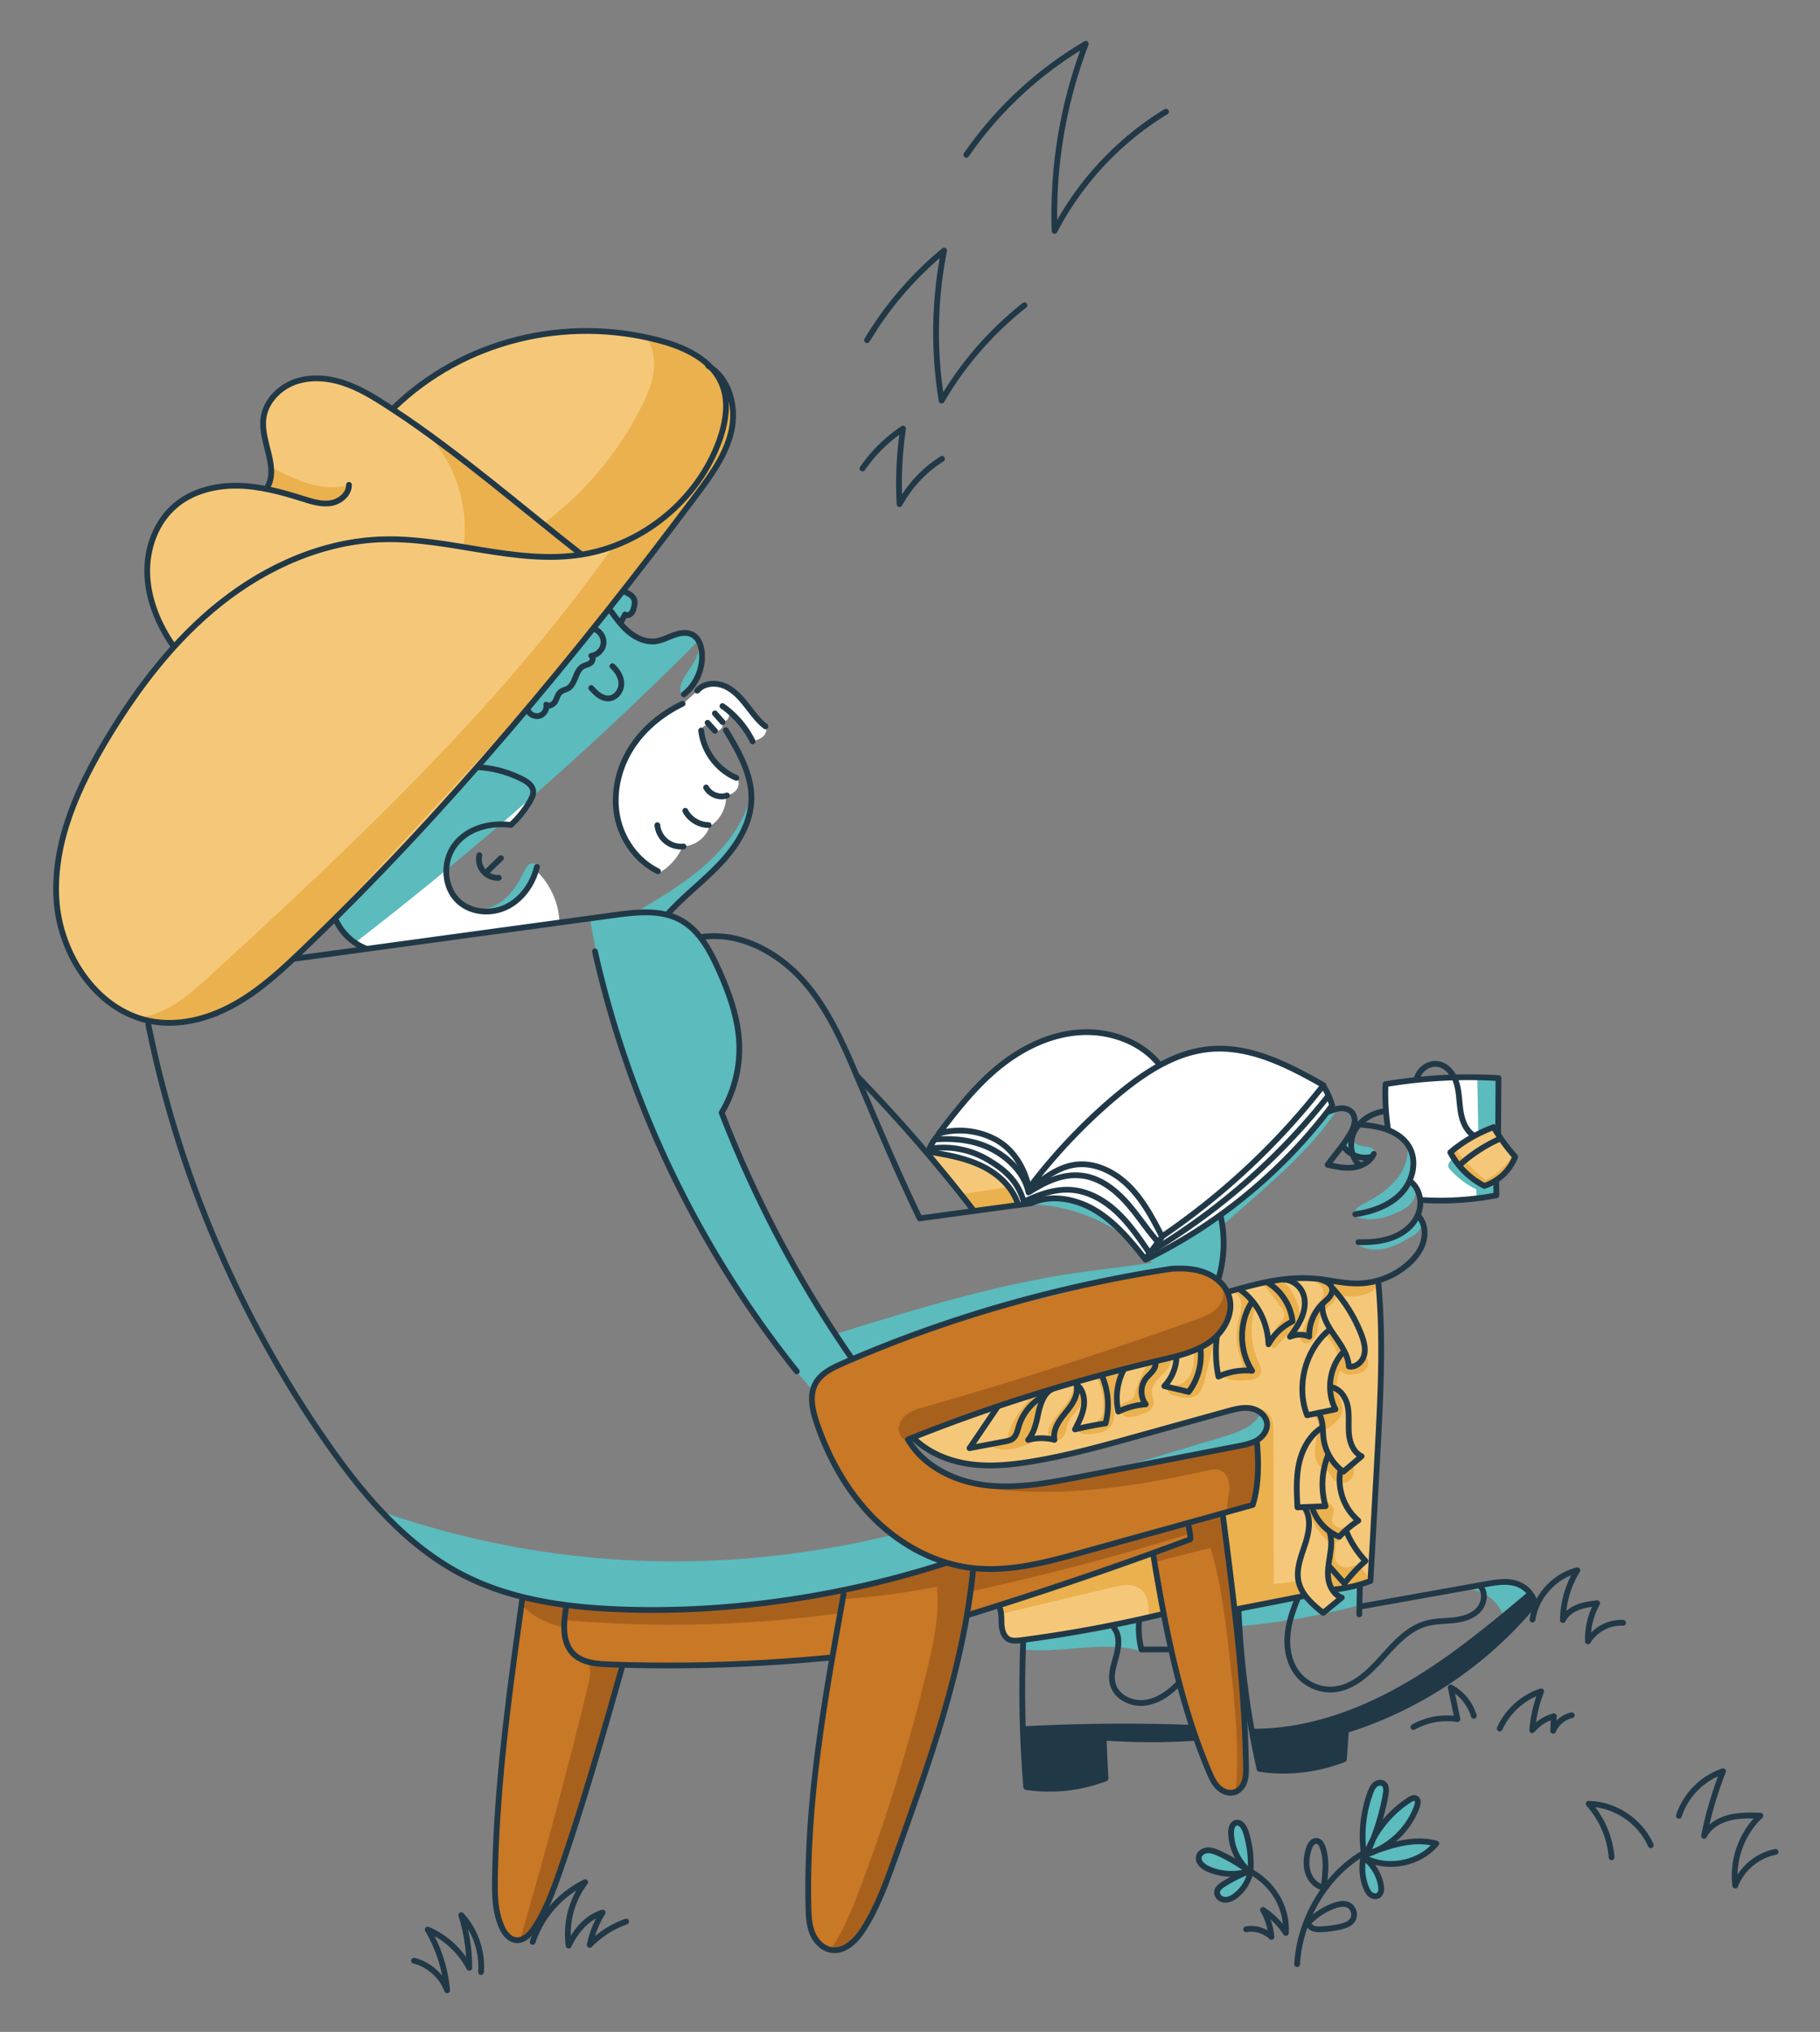 <svg width="318" height="355" fill="none" xmlns="http://www.w3.org/2000/svg"><rect width="100%" height="100%" fill="#808080" stroke="none"/><path d="M162.466 200.684c3.145-5.977 7.741-11.147 13.153-15.189 3.245-2.419 6.863-4.475 10.844-5.19 5.816-1.048 12.095 1.018 16.237 5.674 5.372-2.913 11.943-3.507 17.738-1.603 2.852.938 5.473 2.419 8.083 3.901 1.079.615 2.177 1.24 3.014 2.167.826.927 1.36 2.207 1.118 3.527-3.567 3.014-6.43 6.783-9.786 10.038-2.247 2.177-4.696 4.123-7.146 6.068-4.867 3.85-9.877 7.78-15.631 9.736-2.48-3.215-5.15-6.39-8.628-8.487-3.477-2.086-7.941-2.932-11.691-1.28-.594.132-1.179.273-1.773.404-.887-3.094-3.478-5.473-6.38-6.854-2.903-1.391-6.128-1.935-9.303-2.459.041-.201.071-.403.151-.453ZM242.077 189.537a73.053 73.053 0 0 1 19.764-1.109s-.564 20.46-.554 20.389a92.683 92.683 0 0 1-12.931 1.159 4.54 4.54 0 0 0-2.207-3.417 6.794 6.794 0 0 0 .08-5.553c-.766-1.753-2.298-3.144-4.122-3.719a70.612 70.612 0 0 0-.03-7.75ZM83.007 134.165c2.6.101 5.18.665 7.59 1.643.927.373 1.925.907 2.257 1.855.353 1.007-.181 2.086-.685 3.023-.474.857-.958 1.744-1.734 2.338-1.592 1.21-3.83.857-5.805 1.19a8.124 8.124 0 0 0-5.412 3.547 8.11 8.11 0 0 0-1.028 6.39c.373 1.441 1.179 2.792 2.378 3.669.655.473 1.401.806 2.177 1.018a8.758 8.758 0 0 0 6.924-1.008c2.036-1.28 3.498-3.427 3.93-5.785 2.52 2.328 4.052 5.694 4.153 9.121-11.268 1.632-22.535 3.265-33.874 4.757-2.53-.917-4.525-3.185-5.13-5.805l24.26-25.953ZM106.489 106.308a13.59 13.59 0 0 1 2.792-3.316c.504.464.978.978 1.28 1.593.302.615.393 1.36.111 1.985-.282.625-.978 1.079-1.653.938a1.41 1.41 0 0 1-.695 1.28c-.635-.746-1.27-1.482-1.835-2.48ZM104.05 109.584c.474.534.918 1.129 1.149 1.804.242.675.252 1.461-.08 2.086-.343.635-1.069 1.068-1.784.937.322.152.383.605.222.918-.162.312-.494.493-.827.624-.322.131-.675.222-.967.424-1.069.735-.887 2.469-1.835 3.346-.624.574-1.622.655-2.197 1.29-.403.443-.504 1.088-.806 1.602-.302.514-1.028.917-1.492.524a1.897 1.897 0 0 1-1.3 1.663c-.715.222-1.552-.06-2.005-.665 3.648-4.838 7.427-9.564 11.922-14.553ZM115.097 152.538a9.482 9.482 0 0 0 4.173-4.676c2.086-.01 4.092-1.482 4.707-3.477 1.814-1.068 2.963-3.185 2.872-5.281.675-.222 1.361-.534 1.804-1.089.443-.554.574-1.411.141-1.975-.232-.302-.595-.474-.927-.655a10.919 10.919 0 0 1-5.231-6.531c-.131-.444-.222-.917-.091-1.361.131-.443.555-.826 1.008-.766.524.071.817.655 1.31.867.383.161.857.061 1.139-.252a1.02 1.02 0 0 0 .111-1.159c.736 0 1.381-.736 1.29-1.461a7.69 7.69 0 0 1 4.143 4.797c.554-.171 1.118-.343 1.582-.685.464-.343.816-.897.746-1.472-.051-.524-.424-.947-.766-1.34l-2.601-2.903c-.836-.927-1.673-1.864-2.711-2.56-1.038-.695-2.298-1.139-3.527-.947-2.348.353-3.8 2.741-5.876 4.001-3.679 1.562-6.884 4.314-8.829 7.801-1.945 3.497-2.6 7.72-1.632 11.6.957 3.901 3.588 7.378 7.165 9.524Z" fill="#fff"/><path d="M30.328 112.769c-2.58-3.659-4.415-7.962-4.546-12.437-.13-4.475 1.573-9.111 5.05-11.933 2.116-1.724 4.767-2.701 7.468-3.125 2.691-.433 5.453-.332 8.285-.08 1.008-1.704.766-3.86.262-5.775-.504-1.915-1.23-3.83-1.089-5.805.212-3.054 2.6-5.685 5.463-6.753 2.862-1.069 6.097-.776 9 .201 2.903.978 5.523 2.61 8.315 4.233A49.42 49.42 0 0 1 89.76 59.423a49.542 49.542 0 0 1 24.32-.262c4.273 1.038 8.607 2.802 11.378 6.561 2.359 2.268 2.994 5.896 2.369 9.1-.625 3.206-2.359 6.088-4.163 8.81a112.528 112.528 0 0 1-8.244 10.915l-21.185 26.728-20.853 24.229s-22.515 22.374-22.364 22.424c-3.124 2.621-6.269 5.251-9.806 7.277-3.538 2.026-7.529 3.427-11.6 3.366-6.078-.09-11.863-3.537-15.39-8.496-3.528-4.948-4.899-11.248-4.465-17.315.443-6.067 2.6-11.913 5.603-17.305 3.69-8.355 8.89-16.035 14.967-22.686ZM160.12 251.146a274.562 274.562 0 0 1 48.286-15.087 9.131 9.131 0 0 0 5.1-3.961c1.139-1.885 1.562-4.193 1.099-6.38a27.506 27.506 0 0 1 14.281-2.368c3.981.413 8.073 1.683 12.064.463.615 17.487.06 35.013-1.572 52.318a11.922 11.922 0 0 1-7.136 1.24c.796.594 1.592 1.189 2.389 1.773-1.109.827-2.228 1.643-3.336 2.47a16.335 16.335 0 0 1-3.326-3.185 80.527 80.527 0 0 1-12.034 2.62s-2.137-16.458-2.52-16.478c1.835-.544 3.679-1.099 5.513-1.643 1.018-3.638 1.109-7.529.262-11.671 1.442.363 2.782-1.35 2.449-2.792-.342-1.441-1.834-2.378-3.305-2.539-1.472-.162-2.943.282-4.354.715-12.236 3.8-24.531 7.71-37.271 9.101-3.074.333-6.208.524-9.232-.141-3.043-.635-5.966-2.247-7.357-4.455Z" fill="#F5C879"/><path d="M174.663 280.354c9.02-2.66 17.91-5.724 26.658-9.181 0 0 2.106 10.895 1.814 11.096-8.043 1.421-16.095 2.853-24.138 4.274-.948.171-1.996.312-2.792-.222-.857-.575-1.098-1.724-1.129-2.762-.03-1.038.051-2.106-.413-3.205ZM253.205 201.359a52.12 52.12 0 0 1 7.942-4.304 12.876 12.876 0 0 0 3.567 5.08 9.881 9.881 0 0 1-5.613 5.029c-2.429-1.492-4.455-3.628-5.896-5.805Z" fill="#F5C879"/><path d="M181.234 259.421c12.84-2.54 25.67-5.069 38.51-7.609a24.037 24.037 0 0 1-.847 10.925c-.03.141-5.291 1.532-5.291 1.532 1.955 14.584 3.9 29.218 4.052 43.932.01 1.069 0 2.167-.414 3.145-.413.977-1.35 1.824-2.408 1.794-1.462-.041-2.389-1.532-2.994-2.863-5.613-12.164-8.063-25.508-10.431-38.701.121-.061-32.201 10.764-32.201 10.764a327.699 327.699 0 0 1-15.521 49.657c-.977 2.439-2.036 4.938-3.961 6.722-1.461 1.361-3.628 2.227-5.472 1.482-1.321-.535-2.228-1.794-2.671-3.145-.444-1.35-.474-2.802-.484-4.223-.081-14.503 2.117-28.905 4.314-43.247-.081-.05-18.565 1.149-18.565 1.149l-18.041.242c-4.303 14.574-8.617 29.157-14.029 43.358-.393 1.018-.796 2.056-1.461 2.913-.675.856-1.663 1.532-2.752 1.562-1.481.05-2.781-1.109-3.376-2.469-.595-1.361-.615-2.883-.625-4.364a266.646 266.646 0 0 1 5.1-52.782c24.45 4.112 50.312 1.956 74.107-6.269-4.807-.947-9.262-3.829-12.749-7.488-3.487-3.658-6.087-8.063-8.365-12.578-.968-1.925-1.895-3.9-2.278-6.027-.383-2.126-.161-4.424 1.018-6.228 1.179-1.804 3.447-2.963 5.543-2.46 13.284-6.571 27.555-11.217 42.149-14.372 4.374-.947 8.798-1.763 13.273-1.975 1.824-.091 3.689-.07 5.432.444 1.754.514 3.407 1.582 4.284 3.184 1.643 3.004.03 6.944-2.671 9.051-2.701 2.106-6.188 2.842-9.524 3.578-14.554 3.205-28.855 7.579-43.076 13.404 1.794 3.145 4.908 5.382 8.295 6.662 3.386 1.28 7.034 1.683 10.582 1.683 1.119-.151 2.298-.131 3.548-.383Z" fill="#C97826"/><path d="M178.26 210.57s-7.851 1.008-7.882.907l-8.345-10.189c3.064.958 6.31 1.341 9.303 2.52 2.983 1.179 5.825 3.406 6.924 6.762Z" fill="#F5C879"/><path d="M74.049 75.145c5.372 5.272 8.022 13.193 6.894 20.641a59.631 59.631 0 0 0 20.792 1.14S83.13 82.16 82.787 82.13c-2.832-2.772-5.916-5.291-8.738-6.984Z" fill="#EAB14E"/><path d="M112.832 58.828c1.28 1.714 1.632 3.991 1.36 6.118-.282 2.127-1.139 4.122-2.096 6.047a57.864 57.864 0 0 1-17.234 20.54s6.077 5.463 6.329 5.322c10.985-1.452 20.832-9.494 24.46-19.956 1.149-3.316 1.674-7.085.172-10.25-1.189-2.5-3.508-4.303-6.047-5.402-2.53-1.108-5.292-1.562-6.944-2.419Z" fill="#EAB14E"/><path d="M107.388 95.09c-19.875 28.251-45.272 52.087-70.73 75.419-3.992 3.658-8.578 7.538-13.99 7.357 7.297 2.237 15.37-.03 21.74-4.233 6.37-4.203 11.348-10.149 16.236-16.005l35.729-38.721s27.151-34.963 27.111-35.164c4.142-4.112 5.644-10.684 3.689-16.187a29.686 29.686 0 0 1-6.078 17.164c-3.749 4.888-9.081 8.557-13.707 10.37ZM47.652 81.757c2.117 1.068 4.253 2.147 6.541 2.792 2.288.645 4.757.826 7.015.09-.262 1.855-2.087 3.175-3.93 3.447-1.845.273-3.71-.302-5.463-.967-1.744-.665-3.488-1.441-5.352-1.613 1.169-.856 1.602-2.57 1.19-3.749ZM172.98 252.538c.968.665 2.217.836 3.386.695 1.169-.141 2.288-.554 3.387-.957.302-.111.645-.262.735-.575.091-.312-.352-.665-.544-.403.706-2.419 1.411-4.838 2.107-7.256a8.47 8.47 0 0 0-3.649 4.001c-.594 1.35-.947 2.993-2.227 3.719-.968.534-2.157.362-3.195.776ZM183.954 251.358c.403.373 1.068.303 1.502-.02.433-.332.665-.856.816-1.381.151-.524.232-1.068.454-1.572.312-.715.866-1.3 1.38-1.884.514-.595 1.008-1.25 1.149-2.016.142-.766-.191-1.683-.917-1.965.02.907-.403 1.763-.947 2.479-.544.715-1.199 1.35-1.734 2.076-.927 1.26-1.481 2.812-1.703 4.283Z" fill="#EAB14E"/><path d="M180.115 244.092c-1.905 2.308-3.881 4.808-4.153 7.781.706.332 1.583-.03 2.097-.615.524-.585.786-1.34 1.098-2.056.413-.937.937-1.824 1.562-2.631.323-.423.676-.836.837-1.33.161-.504.091-1.129-.323-1.451-.413-.323-1.179-.101-1.118.302ZM187.614 241.713c.02 1.331-.635 2.58-1.431 3.659-.786 1.068-1.734 2.036-2.399 3.185-.403.685-.705 1.461-.655 2.257.02.272.111.585.363.686.363.141.705-.232.917-.555.847-1.3 1.683-2.6 2.53-3.9.705-1.089 1.421-2.217 1.582-3.497.05-.373.04-.766-.111-1.109a1.37 1.37 0 0 0-.796-.726ZM191.453 240.262a11.362 11.362 0 0 1 1.35 5.432c0 .716-.09 1.462-.504 2.046-.645.897-1.854 1.109-2.932 1.331-.343.07-.746.201-.857.534-.111.322.121.675.423.826.303.151.655.141.998.131.796-.03 1.592-.06 2.358-.272.766-.222 1.492-.645 1.915-1.32.665-1.058.424-2.419.373-3.669a11.576 11.576 0 0 1 1.27-5.805c-1.401.302-2.802.605-4.394.766ZM200.424 238.427a23.954 23.954 0 0 0-2.117 4.959c-.11.363-.211.746-.473 1.018-.555.595-1.643.534-2.076 1.23-.424.675.161 1.612.917 1.854s1.572 0 2.338-.232c.595-.181 1.189-.373 1.693-.725.504-.353.897-.918.907-1.542 0-.524-.272-1.008-.342-1.522-.162-1.169.705-2.207 1.552-3.034.836-.826 1.773-1.764 1.794-2.933-1.583.333-3.155.676-4.193.927ZM208.658 236.09c-.01 1.219-.03 2.469-.474 3.618-.443 1.149-1.401 2.157-2.62 2.308-.575.07-1.331.06-1.502.605-.101.302.071.635.312.836.242.202.555.282.867.373 1.3.363 2.822.695 3.911-.111.846-.625 1.139-1.723 1.38-2.741.555-2.328 1.099-4.646 1.653-6.975-1.108 1.028-2.479 1.784-3.527 2.087ZM215.641 225.769c.857.393 1.26 1.421 1.25 2.369-.01.947-.332 1.854-.544 2.771a11.351 11.351 0 0 0 .383 6.35c.141.403.312.806.343 1.239.03.434-.142.897-.514 1.109-.414.232-.918.101-1.391.081-.474-.02-1.059.242-1.028.715.03.454.584.645 1.038.706a13.2 13.2 0 0 0 3.215-.01c.675-.081 1.431-.272 1.774-.867.433-.736.01-1.663-.343-2.439a13.154 13.154 0 0 1-.776-8.355c.091-.393.212-.806.141-1.199-.222-1.381-2.288-1.784-2.6-3.145-.333.242-.665.494-.948.675ZM220.701 224.378a91.198 91.198 0 0 1 3.225 4.143c.242.332.484.685.504 1.088.02.625-.473 1.119-.877 1.593a6.316 6.316 0 0 0-1.431 3.477c-.03.352.081.816.424.826.191.01.352-.141.483-.282.847-.897 1.694-1.794 2.54-2.701.565-.605 1.159-1.24 1.401-2.026.373-1.219-.141-2.53-.675-3.689-.403-.866-.837-1.753-1.572-2.358-1.109-.927-2.873-.968-4.022-.071ZM229.389 223.673c.867.494 1.834 1.149 1.875 2.147.03.856-.655 1.542-1.21 2.197-1.239 1.491-1.955 3.346-2.64 5.16-.111.302-.232.625-.131.937.161.534.887.706 1.411.504.967-.363 1.38-1.502 1.552-2.519.161-1.018.221-2.137.866-2.943.434-.535 1.069-.867 1.573-1.341 1.088-1.028 1.391-2.782.725-4.112a26.473 26.473 0 0 1-4.021-.03Z" fill="#EAB14E"/><path d="M233.944 226.384c1.31.101 2.641.212 3.931-.061 1.29-.272 2.55-.977 3.175-2.126a42.366 42.366 0 0 1-8.819-.585c-.131.625.131 1.28.554 1.764.424.474.978.816 1.159 1.008ZM231.284 233.106a6.237 6.237 0 0 1 2.529 4.163c.131.917.111 2.006.867 2.56.444.322 1.048.343 1.593.312.856-.06 1.763-.252 2.348-.887.584-.624.635-1.784-.081-2.247a2.703 2.703 0 0 1-1.663 1.471c-.272.081-.564.121-.826 0-.383-.171-.534-.614-.675-1.008a17.722 17.722 0 0 0-3.135-5.512c-.121.594-.504 1.118-.957 1.148Z" fill="#EAB14E"/><path d="M234.72 238.609a5.818 5.818 0 0 0-1.089 4.223 1.609 1.609 0 0 0-1.29-.342c.02-.998.081-2.006.363-2.974.282-.967.816-1.874 1.633-2.449.08.676.161 1.341.383 1.542Z" fill="#EAB14E"/><path d="M228.804 247.438c.342-.232.836-.04 1.098.292.262.323.353.746.514 1.129.162.383.424.776.827.867.473.111.927-.212 1.3-.524.947-.776 1.975-1.693 2.046-2.923.04-.675-.232-1.32-.504-1.945-.282-.645-.554-1.29-.837-1.935-.08-.182-.181-.383-.373-.434-.201-.05-.403.121-.463.323-.061.202-.03.413.01.615.171.937.343 1.874.514 2.822.04.211.07.453-.071.615-.111.131-.302.171-.473.201-1.21.192-2.409.383-3.588.897ZM174.895 281.987c6.521-1.562 13.042-3.114 19.573-4.676 1.552-.373 3.336-.706 4.646.212 1.491 1.048 1.633 3.164 1.622 4.989l2.51-.424-1.723-10.854s-21.034 7.337-21.095 7.458a22.03 22.03 0 0 0-6.279 1.945c.565.202.968.796.746 1.35ZM215.4 276.636c3.84.413 7.731.262 11.53-.474-.282.776-.03 1.724.595 2.268-3.628 1.532-7.892 1.088-11.409 2.852a414.903 414.903 0 0 1-.716-4.646ZM232.513 268.674c.645.221.877 1.028.847 1.703-.03.675-.232 1.371-.071 2.026.242.997 1.391 1.673 2.379 1.401.302-.081.584-.242.907-.283.786-.09 1.421.585 1.925 1.2.242.292.494.655.373 1.018-.111.352-.524.493-.877.594-1.885.504-3.8.897-5.735 1.169a9.082 9.082 0 0 1 .101-5.644c.151-.443.343-.876.413-1.34.061-.474-.02-.988-.262-1.844Z" fill="#EAB14E"/><path d="M236.292 255.904c.544.907.272 2.218-.595 2.822-.866.605-2.187.424-2.852-.393-.353-.433-.534-.998-.957-1.34-.282-.232-.635-.343-.938-.534-.967-.615-1.239-1.895-1.209-3.044a8.948 8.948 0 0 1 1.179-4.173 12.051 12.051 0 0 0 3.659 8.043c.675-.474 1.34-.947 1.713-1.381ZM231.465 261.004c-.312.423.01 1.028.423 1.37.403.343.917.615 1.099 1.109.262.726-.353 1.512-.222 2.278.141.856 1.189 1.3 2.036 1.129.847-.182 1.532-.787 2.167-1.371-.544 1.703-2.066 2.882-3.507 3.941-.222.161-.464.322-.726.302-.222-.02-.413-.182-.585-.333a12.611 12.611 0 0 1-2.872-3.87c-.443-.927-.796-1.935-1.522-2.661a5.572 5.572 0 0 0 2.6.303c.424-.051.877-.172 1.139-.514.262-.343.161-.938-.03-1.683ZM219.321 246.38c.938-.474 2.127.141 2.641 1.058.514.917.534 2.016.534 3.064.02 9.252.051 18.494.071 27.746-2.379.333-4.747.665-7.126.988-.695-4.959-1.381-9.908-2.076-14.866 1.774-.917 4.334-.282 5.573-1.845.494-.614.625-1.441.716-2.217a30.348 30.348 0 0 0-.232-8.385c1.089-.504 1.834-1.663 1.845-2.862.01-1.19-.716-2.369-1.946-2.681ZM168.112 208.606c2.6-.383 5.2-.766 7.811-1.149a4.672 4.672 0 0 1 1.965 3.447 55.484 55.484 0 0 1-8.053.806c.021-1.27-.856-2.51-1.723-3.104ZM264.251 201.893a11.515 11.515 0 0 1-4.717 4.283 33.7 33.7 0 0 1-5.291-5.432.975.975 0 0 1-.796.484 11.735 11.735 0 0 0 3.799 4.979c.676.514 1.482.957 2.329.907.856-.061 1.592-.625 2.257-1.159 1.27-1.018 2.611-2.167 2.963-3.76-.211 0-.443-.12-.544-.302Z" fill="#EAB14E"/><path d="M169.925 274.066c.04 1.582-.161 3.174-.756 4.061a447.645 447.645 0 0 0 38.742-10.179c-.222-.746-.433-1.492-.655-2.238a243.605 243.605 0 0 1-25.65 7.388c-4.052.927-8.295 1.744-11.681.968Z" fill="#A8611D"/><path d="M201.723 272.917c3.255-.827 6.51-1.663 9.766-2.49 1.894 6.209 2.63 12.709 3.356 19.159.877 7.821 1.754 15.703 1.058 23.534 1.713-1.008 1.915-3.366 1.885-5.352a259.253 259.253 0 0 0-4.354-43.67 25.015 25.015 0 0 1-5.997 1.834c.333.988.413 2.066.252 3.094-2.036.786-4.062 1.583-6.097 2.369.07.544.141 1.088.131 1.522ZM147.299 279.397a130.125 130.125 0 0 0 16.388-2.187c.514 4.747-.504 9.514-1.613 14.16a320.785 320.785 0 0 1-11.711 38.289c-1.431 3.799-2.943 7.609-5.251 10.955 1.754.201 3.477-.736 4.657-2.036 1.189-1.3 1.925-2.933 2.63-4.555a263.796 263.796 0 0 0 17.99-59.948 13.158 13.158 0 0 1-5.14-.856 340.93 340.93 0 0 1-17.798 4.475c-.021.534-.031 1.058-.152 1.703Z" fill="#A8611D"/><path d="M98.68 283.046a215.216 215.216 0 0 0 48.246-1.23 6.388 6.388 0 0 1 .807-3.89 186.835 186.835 0 0 1-48.962 2.812c-.03.776-.05 1.562-.09 2.308Z" fill="#A8611D"/><path d="M91.112 280.445a14.104 14.104 0 0 0 7.377 3.82c.242-1.179.494-2.368.736-3.548-2.298-.554-4.586-1.108-6.884-1.653-.181-.04-.383-.09-.554-.01-.655.273.01 1.502-.675 1.391ZM102.712 290.413c.686 1.189.373 2.681.051 4.021a1027.865 1027.865 0 0 1-11.923 44.537c1.492-.463 2.701-1.582 3.558-2.882.856-1.3 1.41-2.772 1.935-4.233 4.918-13.596 8.849-27.524 12.769-41.433-1.854 1.028-4.313.857-6.39-.01ZM170.147 259.623c13.495 2.348 27.353.292 40.728-2.681.776-.171 1.592-.343 2.338-.05 1.219.473 1.663 2.005 1.582 3.316-.08 1.31-.514 2.6-.363 3.9 1.593-.151 3.417-.444 4.264-1.804.473-.756.524-1.693.564-2.58.111-2.52.232-5.04.343-7.569-10.593 2.046-21.185 4.102-31.778 6.148-6.027 1.179-12.265 2.348-17.678 1.32ZM213.546 224.933c.564 1.25 0 2.771-.998 3.719-.987.947-2.318 1.441-3.608 1.905a718.721 718.721 0 0 1-47.268 15.208c-1.008.292-2.046.585-2.923 1.149-.877.565-1.613 1.472-1.723 2.52-.101 1.048.584 2.187 1.622 2.368a310.308 310.308 0 0 1 44.83-14.281c2.187-.514 4.404-1.018 6.409-2.026 2.006-1.008 3.82-2.59 4.616-4.696.787-2.097.353-4.737-.957-5.866Z" fill="#A8611D"/><path d="M81.537 158.434c2.005.907 4.444.313 6.198-1.018 1.754-1.32 2.933-3.265 3.89-5.24.222-.454.454-.938.887-1.2.434-.262 1.119-.171 1.29.313.06.181.04.383.01.584-.433 2.631-2.156 5.019-4.525 6.259-2.368 1.23-5.311 1.28-7.75.302ZM122.053 112.144c.332 1.401-.333 2.842-1.109 4.051-.786 1.21-1.723 2.379-2.036 3.78-.1.463-.1 1.018.272 1.31.303.232.766.181 1.089-.02.322-.202.544-.544.736-.877 1.38-2.429 1.874-5.352 1.048-8.244ZM131.143 139.396c-1.37 4.687-4.484 8.708-8.153 11.923-3.669 3.215-7.912 5.705-12.125 8.164 1.845-.786 4.052-.665 5.796.322 2.408-2.267 4.817-4.535 7.226-6.813 1.895-1.784 3.8-3.588 5.231-5.755 1.421-2.156 2.348-4.767 2.025-7.841ZM106.522 106.177l-25.73 30.871s-22.264 23.856-22.174 23.947c.676 1.612 1.945 2.973 3.437 3.698 21.034-16.256 41.1-33.753 59.756-52.529.141-.957-.948-1.703-1.915-1.663-.968.04-1.824.575-2.721.927a8.058 8.058 0 0 1-6.531-.272c-2.006-1.008-3.548-2.912-4.122-4.979Z" fill="#5BBBBD"/><path d="M108.508 108.898c.202-.483.393-.957.595-1.441.312.172.715.091.997-.121.283-.211.454-.544.555-.887.373-1.249-.222-2.721-1.371-3.356a28.07 28.07 0 0 0-3.003 3.377c.594.06.987.624 1.249 1.159.262.534.524 1.138.978 1.269ZM103.064 160.38c5.13 30.367 18.746 59.252 38.903 82.533.988-2.852 3.749-5.009 6.793-5.583-9.121-13.455-16.76-27.908-22.939-43.016 2.48-3.457 3.457-7.831 3.276-12.084-.171-4.243-1.441-8.385-3.104-12.296-1.26-2.953-2.832-5.906-5.382-7.851-2.49-1.895-5.695-2.65-8.819-2.691-3.114-.05-6.208.575-8.728.988ZM200.777 220.004c.272.575.957.857 1.582.847.635-.01 1.23-.272 1.804-.544 5.191-2.449 9.575-6.299 13.878-10.099 5.594-4.928 11.248-9.937 15.441-16.095-.313-.081-.615-.162-.928-.242-8.718 10.673-19.522 19.633-31.777 26.133ZM178.673 210.41c6.339-.152 12.719 1.844 17.849 5.583-3.8-5.14-10.915-7.569-17.849-5.583Z" fill="#5BBBBD"/><path d="M146.03 233.066c13.777-4.273 27.615-8.557 41.886-10.653 8.748-1.28 17.759-1.774 25.963-5.08l-.847 5.987c-3.225-1.461-6.884-1.713-10.401-1.34-3.517.373-6.944 1.35-10.361 2.257-14.563 3.86-29.6 6.612-43.096 13.314-.987-1.219-1.985-2.449-3.144-4.485ZM236.605 212.415c2.439 1.159 5.372.484 7.801-.695 1.038-.504 2.076-1.149 2.62-2.167.544-1.018.363-2.489-.635-3.054-2.389 3.064-5.967 5.15-9.786 5.916ZM237.27 217.475c1.391.897 3.175 1.008 4.787.645 1.613-.363 3.084-1.179 4.495-2.036.625-.383 1.28-.796 1.633-1.441s.292-1.582-.333-1.976c-2.439 3.256-6.752 4.969-10.582 4.808ZM235.728 198.607a3.302 3.302 0 0 0 2.217 1.613c.524.111 1.079.091 1.573.292.493.212.907.766.705 1.26-.181.444-.736.585-1.219.605a5.883 5.883 0 0 1-4.425-1.764c.423-.605.847-1.209 1.149-2.006Z" fill="#5BBBBD"/><path d="M245.877 199.847c.424 2.369-.614 4.828-2.227 6.612-1.612 1.784-3.739 3.023-5.886 4.132-.514.272-1.129.746-.927 1.29.212.595 1.088.494 1.683.262 2.53-.998 5.07-2.257 6.753-4.404 1.663-2.147 2.217-5.372.604-7.892ZM258.122 188.277c.06 3.387.131 6.773.191 10.159.504-.483 1.028-.977 1.684-1.189.665-.211 1.501-.03 1.824.585 0-3.195.01-6.39.01-9.585-1.028.061-2.056.121-3.709.03ZM257.86 206.045c.051 1.089.101 2.187.161 3.276a25.864 25.864 0 0 0 3.407-.564 4.28 4.28 0 0 1-.302-2.097c-1.18.544-2.701.272-3.266-.615Z" fill="#5BBBBD"/><path d="M253.81 202.427c-.444.393-.938.948-.726 1.502.06.151.171.282.282.403a14.892 14.892 0 0 0 5.503 3.87c.02-.332.121-.645.292-.937-2.308-1.209-4.283-3.024-5.351-4.838ZM202.027 221.203a96.365 96.365 0 0 0 11.54-8.314 19.705 19.705 0 0 1-.091 7.448c-3.759.373-7.519.735-11.449.866ZM220.399 246.692c-1.098 2.5-4.021 3.548-6.642 4.334-6.137 1.834-12.285 3.679-18.423 5.513 6.783-1.22 13.576-2.439 20.358-3.659 1.119-.201 2.248-.403 3.266-.907 1.018-.504 1.915-1.35 2.217-2.439.313-1.088-.131-2.419-.776-2.842ZM66.882 264.178c28.905 10.019 58.989 11.167 88.54 4.113l9.675 4.656c-14.039 4.898-28.845 7.619-43.71 8.163-7.247.172-14.524.303-21.72-.544-7.196-.857-14.362-2.721-20.66-6.309-4.909-2.812-7.953-5.553-12.125-10.079ZM216.691 284.114a128.722 128.722 0 0 0 20.802-3.628 6.979 6.979 0 0 1 .241-3.346 10.9 10.9 0 0 1-4.888.544 2.21 2.21 0 0 0 1.704 1.623c-1.079.816-2.157 1.622-3.236 2.439a14.61 14.61 0 0 1-3.124-2.873 96.99 96.99 0 0 1-11.62 2.167c.181 1.048.352 2.106.121 3.074ZM253.88 277.946a7.119 7.119 0 0 1 5.19.373 7.13 7.13 0 0 1 3.528 3.83c1.532-1.2 3.074-2.389 4.606-3.588-.313-.817-1.059-1.391-1.875-1.683-.816-.293-1.703-.333-2.57-.323-2.812.01-5.614.423-8.879 1.391Z" fill="#5BBBBD"/><path d="M219.058 302.477a16.736 16.736 0 0 0 1.219 6.773c2.469.161 4.949.322 7.408.131 2.459-.192 4.938-.766 7.055-2.096l.393-4.798c12.8-4.243 24.4-12.074 33.118-22.374l-.877-1.724c-6.914 6.007-14.09 11.812-22.092 16.277-7.992 4.455-16.912 7.549-26.224 7.811ZM192.965 303.565l.161 7.368-6.702 1.592-7.125-.343-.504-10.219 13.485-.323 8.889-.05 7.206.181s.423 1.966.212 1.945c-5.342.404-10.704.283-15.622-.151Z" fill="#213847"/><path d="M178.714 288.176c3.427.383 6.894-.021 10.331-.283 3.446-.262 6.964-.383 10.29.565a21.129 21.129 0 0 1-.444-5.221c-6.662.897-13.323 1.855-19.905 3.255-.01.585-.02 1.149-.272 1.684ZM238.491 324.116a18.615 18.615 0 0 1 .826-10.915c.202-.515.454-1.049.897-1.381.444-.333 1.139-.403 1.522-.01s.312 1.038.222 1.582l-1.149 6.39a20.753 20.753 0 0 1 4.928-5.181c.282-.201.575-.413.917-.473.343-.061.746.07.887.383.121.272.04.584-.05.866-1.129 3.357-3.639 6.229-6.813 7.801a23.012 23.012 0 0 1 8.395-1.562c.585 0 1.361.212 1.341.796-.011.303-.242.545-.474.736-3.034 2.57-7.559 3.235-11.207 1.653 1.088 1.26 2.207 2.61 2.529 4.243.151.806-.04 1.844-.826 2.096-.444.141-.938-.03-1.28-.342-.343-.313-.565-.736-.736-1.17-.705-1.733-.877-3.688.071-5.512ZM218.433 327.27c-.272 1.885-1.512 3.598-3.215 4.445-.474.242-1.018.413-1.542.332-.524-.08-1.028-.494-1.079-1.018-.05-.504.303-.957.666-1.32a9.723 9.723 0 0 1 3.739-2.328c-1.986.322-4.072.02-5.896-.857-.554-.272-1.109-.604-1.451-1.118-.343-.514-.434-1.24-.071-1.744.323-.443.917-.615 1.451-.564.535.05 1.049.282 1.542.524a66.084 66.084 0 0 1 4.415 2.368 10.753 10.753 0 0 1-2.147-4.253c-.191-.746-.292-1.542-.01-2.258.282-.715 1.048-1.28 1.794-1.108.877.211 1.25 1.229 1.441 2.116.494 2.318.665 4.697.363 6.783Z" fill="#5BBBBD"/><path d="M46.716 85.123c2.016-3.527-1.139-7.871-.706-11.903.333-3.073 2.853-5.633 5.796-6.59 2.943-.958 6.198-.525 9.08.584 2.893 1.108 5.483 2.842 8.073 4.535 10.915 7.156 22.778 17.426 32.483 25.005" stroke="#213847" stroke-width="1.008" stroke-miterlimit="10" stroke-linecap="round" stroke-linejoin="round"/><path d="M68.778 71.285C81.003 59.433 98.862 55.1 115.31 59.514c4.415 1.179 9.071 3.366 10.815 7.589 1.29 3.104.695 6.682-.434 9.857-3.698 10.31-13.313 18.262-24.148 19.945-11.46 1.784-22.979-2.993-34.58-2.68-10.33.281-20.267 4.666-28.37 11.086-8.104 6.42-14.473 14.775-19.805 23.624-5.14 8.536-9.484 18.091-8.94 28.038.545 9.948 7.358 20.127 17.215 21.558 4.918.716 9.957-.766 14.26-3.245 4.304-2.48 7.993-5.886 11.571-9.323 25.337-24.299 47.803-51.451 68.836-79.56 2.56-3.427 5.171-7.004 6.078-11.187.907-4.182-.363-9.151-4.062-11.288" stroke="#213847" stroke-width="1.008" stroke-miterlimit="10" stroke-linecap="round" stroke-linejoin="round"/><path d="M60.976 84.71c.02 1.653-1.602 2.963-3.235 3.205-1.633.242-3.286-.292-4.858-.786-3.709-1.17-7.508-2.207-11.389-2.268-3.89-.06-7.901.948-10.864 3.467-3.427 2.903-5.07 7.56-4.898 12.044.17 4.485 1.985 8.789 4.535 12.477M106.795 106.843c.977 1.34 1.965 2.691 3.265 3.719s2.963 1.703 4.596 1.461c1.108-.161 2.116-.726 3.185-1.098 1.068-.373 2.298-.555 3.265.03.958.574 1.381 1.743 1.512 2.852.332 2.812-.897 5.765-3.135 7.509M119.272 122.948c-3.699 1.774-6.985 4.495-9.121 7.982-2.147 3.498-3.084 7.771-2.288 11.792.796 4.022 3.427 7.7 7.105 9.504" stroke="#213847" stroke-width="1.008" stroke-miterlimit="10" stroke-linecap="round" stroke-linejoin="round"/><path d="M114.857 144.174a4.209 4.209 0 0 0 1.512 2.811 4.25 4.25 0 0 0 3.064.908M119.735 141.654c.776 1.491 2.409 2.489 4.092 2.499M123.373 137.582c.675 1.25 2.318 1.885 3.648 1.401M122.516 127.625c.373 3.587 2.822 6.893 6.148 8.284M123.635 126.284l1.28 1.401M124.914 124.641l1.341 1.522M126.235 123.361a16.492 16.492 0 0 1 5.271 6.168M133.744 126.909c-1.35-1.038-2.328-2.469-3.386-3.8-1.058-1.33-2.257-2.64-3.83-3.285-1.572-.645-3.608-.464-4.696.846" stroke="#213847" stroke-width="1.008" stroke-miterlimit="10" stroke-linecap="round" stroke-linejoin="round"/><path d="M126.831 127.584c2.267 3.76 4.595 7.801 4.454 12.185-.131 4.233-2.58 8.073-5.493 11.157-2.912 3.084-6.339 5.644-9.171 8.809M108.517 108.657l.695-1.3c.323.221.796.09 1.069-.192.272-.282.393-.675.483-1.058.101-.403.192-.827.081-1.23-.212-.816-1.078-1.239-1.854-1.552M104.002 109.967c.967.413 1.582 1.521 1.431 2.56-.151 1.038-1.058 1.924-2.107 2.045.424.252.252.948-.141 1.25-.393.303-.927.363-1.35.615-1.361.796-1.23 3.034-2.59 3.83-.414.242-.928.312-1.3.625-.494.403-.625 1.088-.938 1.653-.312.554-1.098.997-1.562.564.151.786-.333 1.643-1.078 1.915-.746.272-1.674-.071-2.056-.776M103.306 120.207c.414.453.837.907 1.341 1.26.504.352 1.108.594 1.723.554 1.21-.071 2.147-1.26 2.187-2.469.041-1.21-.655-2.349-1.552-3.155M93.823 151.46c-.716 2.893-2.55 5.584-5.21 6.934-2.661 1.351-6.149 1.139-8.386-.836-2.66-2.349-2.943-6.773-.917-9.696s5.916-4.243 9.957-3.729a17.97 17.97 0 0 0 3.336-4.162c.323-.565.635-1.19.545-1.835-.131-.927-1.018-1.542-1.855-1.975a19.313 19.313 0 0 0-7.69-2.117" stroke="#213847" stroke-width="1.008" stroke-miterlimit="10" stroke-linecap="round" stroke-linejoin="round"/><path d="M83.755 149.414c-.211.988.06 2.056.716 2.822a3.291 3.291 0 0 0 2.68 1.129" stroke="#213847" stroke-width="1.008" stroke-miterlimit="10" stroke-linecap="round" stroke-linejoin="round"/><path d="M85.025 152.357c.827-.806 1.653-1.612 2.49-2.419M58.608 160.571a9.707 9.707 0 0 0 5.241 5.11M51.422 167.505c18.645-2.54 37.29-5.089 55.935-7.629 3.901-.534 8.114-1.008 11.571.877 3.184 1.743 5.049 5.16 6.551 8.466 1.784 3.94 3.305 8.062 3.638 12.366.333 4.303-.665 8.859-3.024 12.81a205.284 205.284 0 0 0 22.728 42.934" stroke="#213847" stroke-width="1.008" stroke-miterlimit="10" stroke-linecap="round" stroke-linejoin="round"/><path d="M103.952 166.225c5.987 26.708 18.151 52.005 35.265 73.372M25.924 179.005c5.24 26.073 15.894 51.047 31.072 72.888 6.46 9.292 14.03 18.272 24.128 23.392 8.648 4.384 18.545 5.624 28.24 5.926 18.656.585 38.107-2.379 55.866-8.113M122.568 163.716c6.611-.978 13.243 2.57 17.698 7.549 4.454 4.978 7.135 11.257 9.736 17.415 3.426 8.103 6.853 16.207 10.693 24.189 6.491-.887 12.991-1.774 19.441-2.631 3.558-1.643 7.872-.796 11.238 1.22 3.366 2.015 5.977 5.049 8.788 8.627 12.83-6.229 24.108-15.612 32.605-26.95a14.086 14.086 0 0 0-1.522-3.396" stroke="#213847" stroke-width="1.008" stroke-miterlimit="10" stroke-linecap="round" stroke-linejoin="round"/><path d="M200.232 219.813c.927-1.22 1.844-2.449 2.771-3.669M177.786 210.148c-1.038-2.974-3.608-5.221-6.47-6.551-2.862-1.331-6.007-1.875-9.121-2.389a8.678 8.678 0 0 1 1.824-3.003" stroke="#213847" stroke-width="1.008" stroke-miterlimit="10" stroke-linecap="round" stroke-linejoin="round"/><path d="M163.606 199.051c3.346-.222 6.813.191 9.776 1.754 2.963 1.562 5.665 4.263 6.33 7.528 2.912-1.844 5.926-3.356 9.353-2.933 2.932.353 5.492 2.218 7.498 4.385 2.006 2.166 3.588 4.696 5.523 6.944" stroke="#213847" stroke-width="1.008" stroke-miterlimit="10" stroke-linecap="round" stroke-linejoin="round"/><path d="M200.665 218.674c-1.683-2.469-3.396-4.949-5.583-6.985-2.187-2.035-4.949-3.588-7.922-3.799-2.923-.212-5.765.867-8.275 2.076-1.088-3.79-3.517-5.725-6.379-7.398-2.863-1.673-6.279-2.378-9.575-1.945M201.785 218.23a114.804 114.804 0 0 0 30.306-26.768M213.355 212.828a21.873 21.873 0 0 1-.413 10.432M232.201 194.193c.655-.252 1.32-.504 2.025-.554.706-.051 1.452.141 1.935.655.444.484.595 1.189.504 1.844-.09.655-.373 1.27-.695 1.845-1.078 1.915-2.57 3.557-3.991 5.523 1.461.322 2.963.655 4.455.463 1.491-.191 2.993-.997 3.598-2.368" stroke="#213847" stroke-width="1.008" stroke-miterlimit="10" stroke-linecap="round" stroke-linejoin="round"/><path d="M239.417 202.165c-1.743.373-3.679-.403-4.676-1.874" stroke="#213847" stroke-width="1.008" stroke-miterlimit="10" stroke-linecap="round" stroke-linejoin="round"/><path d="M237.16 196.41c1.684.171 3.377.333 4.979.877 1.603.544 3.114 1.512 4.001 2.943 1.573 2.55.746 6.077-1.31 8.254-2.056 2.177-5.069 3.215-8.032 3.659" stroke="#213847" stroke-width="1.008" stroke-miterlimit="10" stroke-linecap="round" stroke-linejoin="round"/><path d="M246.381 206.358c1.673 1.229 2.187 3.669 1.472 5.614-.716 1.945-2.449 3.406-4.374 4.172-1.925.766-4.052.917-6.128.877" stroke="#213847" stroke-width="1.008" stroke-miterlimit="10" stroke-linecap="round" stroke-linejoin="round"/><path d="M247.955 212.576c.988 1.21 1.169 2.943.725 4.445-.443 1.491-1.451 2.771-2.62 3.809-2.409 2.137-5.594 3.377-8.819 3.407-2.469.03-4.888-.615-7.347-.836-5.221-.474-10.058.816-15.108 2.237M237.643 203.667c-1.694-1.441-1.996-4.132-.958-6.087 1.038-1.966 3.195-3.185 5.392-3.467M264.744 202.105a31.209 31.209 0 0 1-3.769-5.181c-2.994 1.139-5.453 2.601-7.569 4.415 1.32 2.489 3.416 4.545 5.946 5.855 2.358-.806 4.374-2.519 5.392-5.089Z" stroke="#213847" stroke-width="1.008" stroke-miterlimit="10" stroke-linecap="round" stroke-linejoin="round"/><path d="M255.11 203.485a26.352 26.352 0 0 1 6.753-4.434M242.532 197.368c-.363-2.56-.574-5.14-.443-7.952a88.059 88.059 0 0 1 19.733-1.058l-.06 9.756M261.429 206.388c0 .686.01 1.371.03 2.449a52.057 52.057 0 0 1-13.122.817" stroke="#213847" stroke-width="1.008" stroke-miterlimit="10" stroke-linecap="round" stroke-linejoin="round"/><path d="M257.358 198.305c-1.33-.937-1.925-2.62-2.167-4.233-.242-1.612-.222-3.265-.695-4.827-.474-1.552-1.613-3.064-3.215-3.336-1.643-.283-3.357.947-3.739 2.58M232.03 232.542c-4.062 3.538-5.584 9.706-3.649 14.725 1.653-.343 3.306-.696 4.959-1.038-1.623-3.115-1.119-7.207 1.209-9.837" stroke="#213847" stroke-width="1.008" stroke-miterlimit="10" stroke-linecap="round" stroke-linejoin="round"/><path d="M232.736 242.399c1.531.312 2.499 1.895 2.771 3.437.272 1.542.051 3.124.192 4.686.141 1.562.796 3.225 2.207 3.901-1.058.897-2.117 1.804-3.185 2.701a8.599 8.599 0 0 1-3.467-5.836c-.191-1.522 0-3.205-.907-4.444" stroke="#213847" stroke-width="1.008" stroke-miterlimit="10" stroke-linecap="round" stroke-linejoin="round"/><path d="M230.81 249.524c-2.097 1.401-3.346 3.82-3.86 6.289-.514 2.47-.383 5.02-.252 7.539 1.632-.07 3.275-.131 4.908-.201a13.754 13.754 0 0 1 .423-8.859" stroke="#213847" stroke-width="1.008" stroke-miterlimit="10" stroke-linecap="round" stroke-linejoin="round"/><path d="M234.197 256.972c-.575 3.175.665 6.622 3.134 8.698a18.632 18.632 0 0 0-3.336 2.822c-2.197-.897-3.961-2.792-4.717-5.049" stroke="#213847" stroke-width="1.008" stroke-miterlimit="10" stroke-linecap="round" stroke-linejoin="round"/><path d="M232.321 267.665c.434 1.321.272 2.752.051 4.123-.212 1.37-.484 2.761-.272 4.132.211 1.37 1.028 2.751 2.338 3.195l-3.256 2.681c-1.824-1.482-3.759-3.135-4.283-5.423-.484-2.136.383-4.323 1.078-6.4.696-2.076 1.2-4.484.091-6.379" stroke="#213847" stroke-width="1.008" stroke-miterlimit="10" stroke-linecap="round" stroke-linejoin="round"/><path d="M235.235 267.555a17.41 17.41 0 0 0 3.346 5.16 26.65 26.65 0 0 0-3.668 3.941c-.907-1.028-1.814-2.046-2.721-3.074M231.043 227.896c-.121 1.995 1.008 3.829 2.147 5.472 1.138 1.643 2.368 3.366 2.489 5.362 1.209.252 2.389-.806 2.681-2.006.292-1.199-.071-2.459-.514-3.608a25.338 25.338 0 0 0-5.09-8.133" stroke="#213847" stroke-width="1.008" stroke-miterlimit="10" stroke-linecap="round" stroke-linejoin="round"/><path d="M240.828 224.036c.927 10.108.373 20.278-.171 30.407-.403 7.347-.797 14.694-1.21 21.779a25.49 25.49 0 0 1-6.299 1.482M227.838 278.843c-3.891.766-7.791 1.522-11.682 2.288M237.593 277.19l-.091 4.858M237.906 280.647c7.236-1.29 14.473-2.58 21.719-3.88 1.603-.283 3.245-.575 4.838-.222 1.592.353 3.114 1.481 3.749 3.487-8.567 10.462-20.298 18.293-33.057 22.263a167.711 167.711 0 0 1-.343 5.08c-4.626 1.774-9.686 2.439-14.745 1.663a154.936 154.936 0 0 1-3.659-27.655" stroke="#213847" stroke-width="1.008" stroke-miterlimit="10" stroke-linecap="round" stroke-linejoin="round"/><path d="M226.697 279.377c-.887 2.157-1.642 4.414-1.763 6.742-.121 2.329.453 4.768 1.975 6.541 1.502 1.754 3.88 2.712 6.178 2.5 3.366-.323 6.037-2.893 8.295-5.402 2.257-2.51 4.626-5.261 7.891-6.138 1.502-.403 3.084-.373 4.626-.534 1.542-.161 3.155-.565 4.274-1.643 1.118-1.078 1.532-3.003.544-4.213" stroke="#213847" stroke-width="1.008" stroke-miterlimit="10" stroke-linecap="round" stroke-linejoin="round"/><path d="M267.084 278.712c-7.015 5.906-14.14 11.771-22.133 16.276-7.992 4.506-16.962 7.61-26.133 7.559M178.765 287.016c-.303 8.335-.182 16.69.544 25.197 4.565.685 9.302.221 13.858-1.502-.131-2.379-.272-4.747-.313-7.126 5.302.373 10.633.394 15.934.041" stroke="#213847" stroke-width="1.008" stroke-miterlimit="10" stroke-linecap="round" stroke-linejoin="round"/><path d="M179.127 302.094a327.912 327.912 0 0 1 29.027-.232M199.012 283.378a15.14 15.14 0 0 0 .433 4.808c1.673 0 3.347-.01 5.02-.01M194.659 284.437c1.048 1.34.816 3.255.373 4.898-.444 1.642-1.049 3.366-.565 4.999.665 2.237 3.296 3.457 5.614 3.154 2.318-.302 4.324-1.784 5.946-3.467M262.043 301.993c1.371-3.043 4.062-5.462 7.237-6.49a24.213 24.213 0 0 0-1.563 6.793 7.393 7.393 0 0 1 3.78-2.439l-.121 2.529c.564-1.35 1.814-2.388 3.245-2.711M267.768 282.965c.604-4.072 3.839-7.63 7.841-8.617a16.917 16.917 0 0 0-2.53 8.697c.504-1.048 1.502-1.794 2.58-2.217 1.078-.433 2.248-.584 3.407-.725a12.872 12.872 0 0 0-1.613 6.672c1.25-2.087 3.709-3.387 6.148-3.246M257.509 299.776a8.369 8.369 0 0 0-4.031-4.959c.393 1.845.786 3.699 1.169 5.543a11.885 11.885 0 0 0-7.69 1.381M288.429 322.382c-1.844-4.213-6.259-7.156-10.855-7.236a15.99 15.99 0 0 1 4.012 9.353M293.348 317.252c1.159-3.608 4.112-6.591 7.71-7.791a66.816 66.816 0 0 0-3.316 11.288c.847-1.642 2.56-2.691 4.344-3.154 1.784-.464 3.658-.423 5.503-.373-3.276 3.074-4.959 7.76-4.395 12.215 1.139-2.983 3.891-5.291 7.035-5.886M226.639 343.154c.483-7.962 5.069-15.561 11.64-19.432a21.998 21.998 0 0 1 1.169-10.552c.182-.494.404-.998.797-1.35.393-.353 1.017-.494 1.461-.202.564.383.524 1.21.403 1.875a40.65 40.65 0 0 1-3.457 10.723 18.773 18.773 0 0 1 7.66-9.786c.332-.212.746-.413 1.088-.222.434.242.353.887.192 1.351-1.411 4.021-4.848 7.277-8.94 8.466 3.941-1.522 8.224-3.064 12.296-1.925-3.014 3.608-8.708 4.636-12.8 2.318 1.633 1.179 2.792 3.003 3.135 4.989.111.625.08 1.391-.454 1.743-.403.262-.967.152-1.35-.151-.383-.302-.605-.746-.787-1.199a9.186 9.186 0 0 1-.262-6.098" stroke="#213847" stroke-width="1.008" stroke-miterlimit="10" stroke-linecap="round" stroke-linejoin="round"/><path d="M231.253 329.84c.323-2.378.635-4.858-.161-7.125-.161-.464-.443-.968-.927-1.069-.343-.07-.696.091-.938.343-.241.252-.382.584-.493.907-.988 2.772-.444 6.037 2.519 6.944ZM228.503 336.008a11.646 11.646 0 0 1 4.696-3.084c.776-.272 1.653-.453 2.389-.101.947.454 1.3 1.805.705 2.671-.473.686-1.35.958-2.156 1.139a19.648 19.648 0 0 1-3.256.434c-.423.02-.856.03-1.26-.091-.403-.111-.786-.383-1.118-.968ZM218.535 326.817a7.066 7.066 0 0 1-2.641 4.374c-.544.423-1.199.766-1.895.725-.685-.04-1.38-.604-1.35-1.3.03-.655.635-1.129 1.199-1.471a29.08 29.08 0 0 1 4.616-2.308 10.135 10.135 0 0 1-7.337-.293c-.907-.393-1.875-1.199-1.653-2.156.151-.666.857-1.079 1.532-1.119.675-.03 1.33.232 1.955.514a28.983 28.983 0 0 1 5.271 3.134c-1.894-1.663-3.064-4.132-3.134-6.662-.02-.715.171-1.602.867-1.784.816-.211 1.421.736 1.683 1.532a18.454 18.454 0 0 1 .846 6.985c3.921 2.106 6.441 6.269 6.179 10.713a14.277 14.277 0 0 0-3.992-4.011 11.47 11.47 0 0 1 1.472 4.717 5.078 5.078 0 0 0-4.425-1.331M93.066 339.274c1.492-4.516 4.888-8.376 9.182-10.432-2.379 3.115-3.447 7.196-2.893 11.077 1.24-2.56 3.215-4.939 5.937-5.765a17.316 17.316 0 0 0-2.248 5.644 16.672 16.672 0 0 1 6.36-4.072M84.046 344.545c.272-3.598-1.008-7.287-3.447-9.938a30.97 30.97 0 0 1 1.4 9.202 14.81 14.81 0 0 0-7.266-6.692 25.52 25.52 0 0 1 3.397 10.612c-.948-2.519-3.185-4.515-5.795-5.17M150.695 81.858a26.258 26.258 0 0 1 7.095-6.975 65.648 65.648 0 0 0-.614 13.193 21.73 21.73 0 0 1 7.417-7.911M152.692 57.538l-1.2 1.895a60.698 60.698 0 0 1 13.465-15.652 73.632 73.632 0 0 0-.433 26.204 59.483 59.483 0 0 1 14.473-16.65M168.848 27.04a66.246 66.246 0 0 1 20.863-19.38 83.666 83.666 0 0 0-5.453 32.674c4.445-8.536 11.258-15.823 19.472-20.822M230.749 223.562c.837.262 1.794.655 1.986 1.512.121.514-.091 1.058-.413 1.482-.323.423-.756.745-1.139 1.108-1.583 1.492-2.5 3.679-2.429 5.856a4.33 4.33 0 0 0-3.366.03c.806-1.119 1.612-2.258 2.116-3.537.504-1.28.675-2.752.171-4.032-.504-1.28-1.783-2.308-3.164-2.399h-.182M218.676 227.563c-2.238 3.558-2.198 8.416.1 11.933a11.274 11.274 0 0 0-5.886 1.018 21.886 21.886 0 0 1-.282-6.924" stroke="#213847" stroke-width="1.008" stroke-miterlimit="10" stroke-linecap="round" stroke-linejoin="round"/><path d="M216.761 225.376c3.034 2.248 4.717 5.705 4.878 9.484a9.47 9.47 0 0 1 4.203-3.991c-.303-2.822-2.026-5.442-4.475-6.853M205.543 237.4a7.686 7.686 0 0 1-2.107 4.767c1.421.343 2.842.675 4.253 1.018a10.62 10.62 0 0 0 2.066-7.498M201.915 238.055c.061.574-.232 1.129-.594 1.572-.363.444-.817.817-1.159 1.28-.948 1.27-.938 3.185.03 4.445a12.758 12.758 0 0 0-4.788 1.28 10.754 10.754 0 0 1 .807-7.045M192.673 240.685a12.806 12.806 0 0 1 .494 8.003 56.624 56.624 0 0 0-5.342 1.048c.676-1.3 1.361-2.631 1.552-4.072.192-1.441-.211-3.064-1.29-3.719.273 1.159-.171 2.379-.816 3.387-.645 1.007-1.481 1.864-2.137 2.862-.655.998-1.128 2.197-.897 3.366a9.215 9.215 0 0 0-4.595.01c1.018-1.219 1.411-2.902 1.733-4.455.323-1.552.968-3.739 2.419-4.384M91.282 279.185c-2.257 16.227-4.525 32.504-4.797 48.891-.05 2.903-.01 5.896 1.16 8.547.483 1.098 1.32 2.207 2.509 2.338 1.37.151 2.49-1.048 3.245-2.197 1.945-2.933 3.175-6.279 4.334-9.595 4.102-11.772 7.508-23.765 10.915-35.758" stroke="#213847" stroke-width="1.008" stroke-miterlimit="10" stroke-linecap="round" stroke-linejoin="round"/><path d="M98.933 280.687c-.474 2.862-.806 6.208 1.25 8.254 1.582 1.583 4.041 1.774 6.289 1.855 12.84.453 25.72.06 38.51-1.189M147.399 278.54c-3.285 18.071-6.581 36.293-6.147 54.646.04 1.542.11 3.124.685 4.546.574 1.421 1.784 2.701 3.306 2.953 2.378.393 4.394-1.704 5.684-3.74 2.429-3.84 3.971-8.163 5.503-12.447 5.886-16.478 11.822-32.694 13.586-50.11" stroke="#213847" stroke-width="1.008" stroke-miterlimit="10" stroke-linecap="round" stroke-linejoin="round"/><path d="M169.159 282.149a718 718 0 0 0 38.803-13.213c.08-.635-.141-1.804-.393-2.681" stroke="#213847" stroke-width="1.008" stroke-miterlimit="10" stroke-linecap="round" stroke-linejoin="round"/><path d="M201.501 271.627c2.137 12.9 4.636 25.871 9.746 37.915.413.988.867 1.985 1.633 2.731.766.746 1.925 1.19 2.923.817.826-.303 1.4-1.089 1.662-1.935.263-.837.252-1.744.242-2.621-.242-14.422-2.197-29.52-4.051-43.821M219.633 252.125c.302 3.547.312 7.408-.746 10.804-9.887 2.751-19.764 5.493-29.651 8.244-6.36 1.764-12.921 3.558-19.482 2.762-6.45-.776-12.467-4.072-17.073-8.668-4.596-4.596-7.841-10.431-9.947-16.579-.787-2.288-1.391-4.918-.212-7.035.967-1.733 2.903-2.661 4.717-3.457 18.242-7.982 37.583-13.475 57.387-16.518 1.985-.131 4.021-.051 5.876.645 1.854.695 3.527 2.096 4.182 3.97 1.018 2.913-.665 6.219-3.144 8.043-2.48 1.834-5.594 2.54-8.597 3.245-14.997 3.518-29.752 8.053-44.295 13.909 2.731 4.737 8.204 7.357 13.626 8.002 5.422.645 10.895-.403 16.256-1.441l27.918-5.412c1.129-.222 2.288-.454 3.265-1.058.978-.605 1.754-1.684 1.673-2.833-.1-1.4-1.451-2.449-2.832-2.691-1.38-.241-2.791.142-4.142.514-4.979 1.381-9.957 2.762-14.926 4.143-6.35 1.774-12.699 3.558-19.2 4.626-3.568.584-7.206.957-10.784.463-3.578-.493-7.115-1.894-9.736-4.404M174.563 280.707c.473.917.383 2.016.433 3.044.051 1.038.363 2.197 1.28 2.671.615.312 1.341.232 2.026.151a235.078 235.078 0 0 0 24.934-4.606M149.739 187.985c7.186 7.428 13.979 15.229 20.298 23.402.02.02.05.041.07.061M202.338 185.697c-3.346-3.931-8.799-5.725-13.949-5.312-5.15.414-9.987 2.833-13.979 6.108-3.991 3.276-7.216 7.388-10.38 11.55 3.346-.978 7.085-.554 10.128 1.169 3.044 1.724 4.989 5.1 5.604 8.396 4.445-5.917 9.938-11.702 15.632-16.418 4.626-3.83 9.917-7.317 15.894-7.892 7.045-.675 13.757 2.772 19.955 6.299a124.81 124.81 0 0 1-28.21 26.426c-1.542-2.983-3.124-6.007-5.432-8.446-2.308-2.439-5.493-4.253-8.849-4.162-3.205.091-6.067 2.116-8.506 4.193" stroke="#213847" stroke-width="1.008" stroke-miterlimit="10" stroke-linecap="round" stroke-linejoin="round"/><path d="M182.383 243.88a8.975 8.975 0 0 0-4.385 5.312c-.241.796-.413 1.703-1.088 2.197-.373.272-.847.363-1.31.453-2.066.393-4.132.776-6.199 1.17 1.623-2.389 3.246-4.768 4.858-7.156" stroke="#213847" stroke-width="1.008" stroke-miterlimit="10" stroke-linecap="round" stroke-linejoin="round"/></svg>